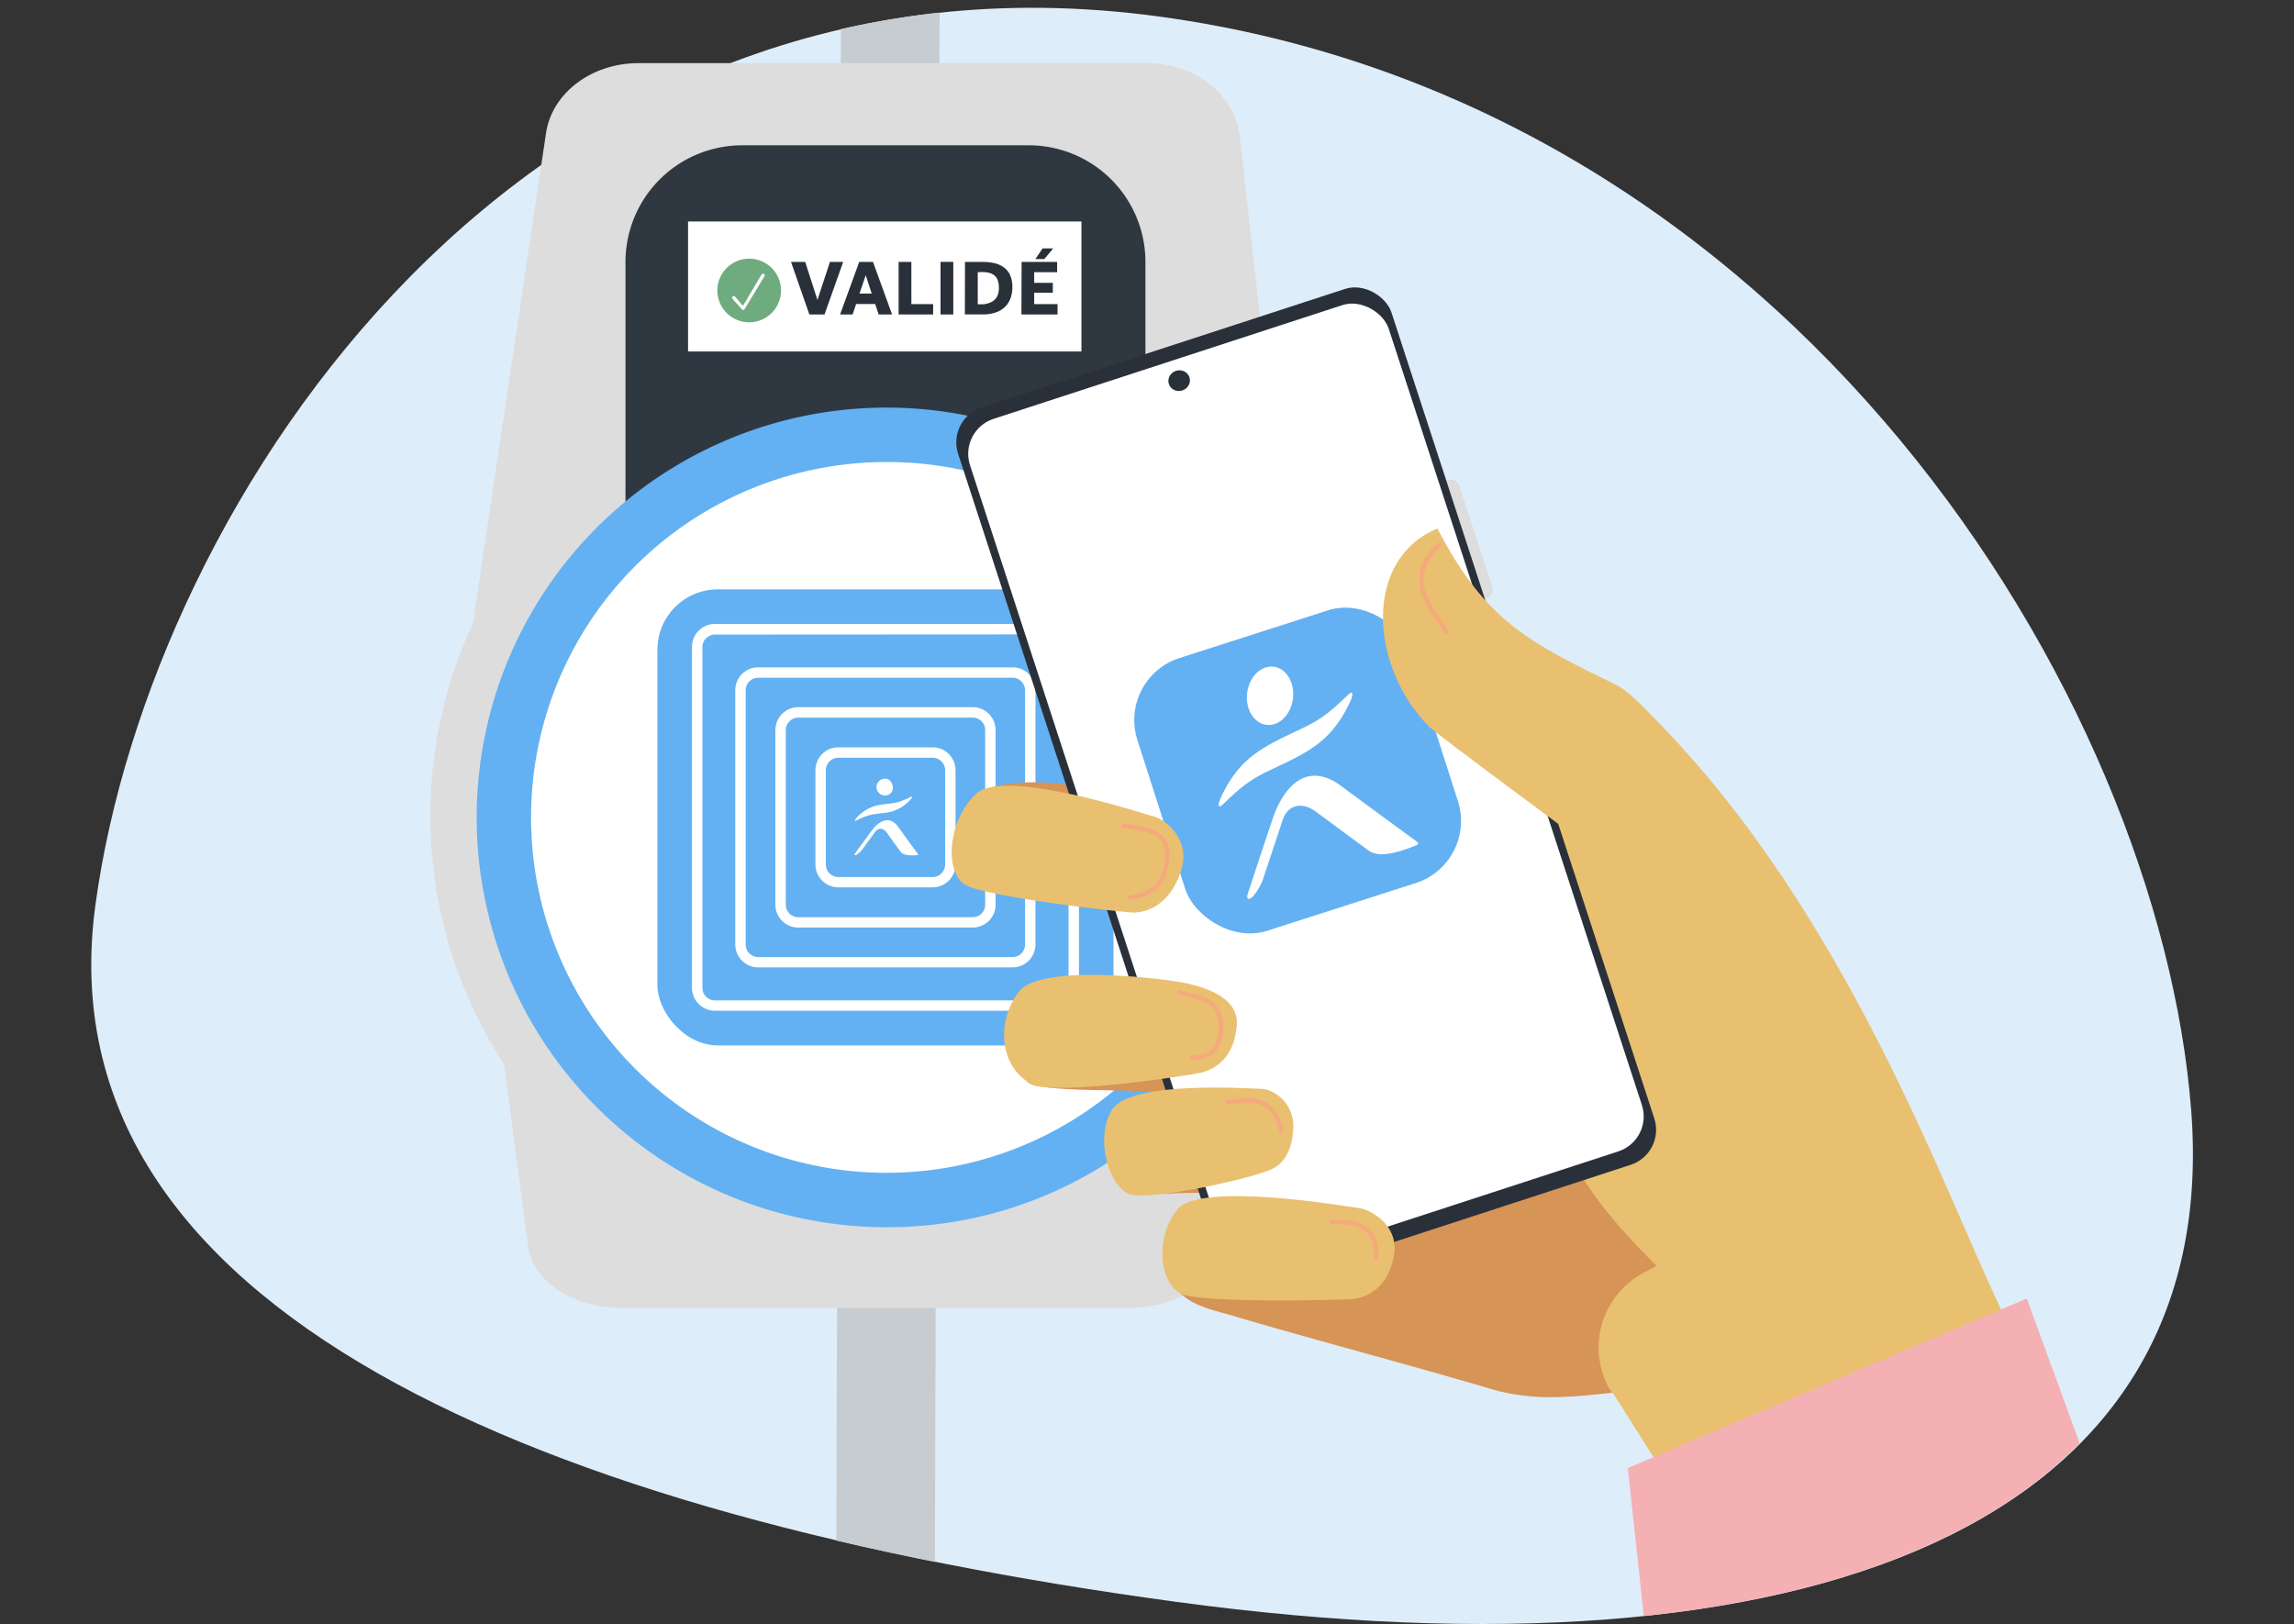 <?xml version="1.0" encoding="utf-8"?>
<svg xmlns="http://www.w3.org/2000/svg" xmlns:xlink="http://www.w3.org/1999/xlink" viewBox="0 0 500 354.07">
  <rect x="0" y="0" width="500" height="354.07" fill="#333333" stroke="none"/>
  <defs>
    <style>.cls-1,.cls-17{fill:none;}.cls-2{isolation:isolate;}.cls-3{fill:#deedfa;}.cls-4{clip-path:url(#clip-path);}.cls-5{fill:#c7ccd0;}.cls-6{fill:#ddd;}.cls-7{fill:#2f3841;}.cls-8{fill:#fff;}.cls-9{fill:#63b1f2;}.cls-10{fill:#29303a;}.cls-11{opacity:0.76;}.cls-12{fill:#419057;}.cls-13{fill:#e9c070;}.cls-14{fill:#e8a689;}.cls-15{fill:#d69456;}.cls-16{fill:#f5b0b4;}.cls-17{stroke:#f5aa7c;stroke-linecap:round;stroke-linejoin:round;mix-blend-mode:multiply;}.cls-18{clip-path:url(#clip-path-2);}</style>
    <clipPath id="clip-path">
      <path class="cls-1" d="M477.41,242c7,90.15-83.14,125.89-221.17,107.19S8.64,285.66,20.61,197.32c6.54-48.22,55.17-91.52,79.77-147.57,26.37-60,46.47-33.54,75.46-41.53C199,1.85,224.54-.19,252.38,3.58,390.41,22.29,470.42,151.83,477.41,242Z"/>
    </clipPath>
    <clipPath id="clip-path-2">
      <path class="cls-1" d="M977.07,212.13c17,91.32-58.51,140.42-183,140.42S567.24,321.9,567.24,229.8,623.66.45,748.12.45,960.05,120.81,977.07,212.13Z"/>
    </clipPath>
  </defs>
  <g class="cls-2">
    <g id="Calque_1" data-name="Calque 1">
      <path class="cls-3" d="M477.59,242c7,90.15-83.14,125.89-221.17,107.18S8.82,285.67,20.79,197.32,114.52-15.12,252.55,3.59,470.59,151.84,477.59,242Z"/>
      <g class="cls-4">
        <polygon class="cls-5" points="203.75 346.35 182.25 346.35 183.63 -105.6 205.13 -105.6 203.75 346.35"/>
        <path class="cls-6" d="M246.16,285.11H135.39c-10.5,0-19.28-5.83-20.29-13.47L101.9,171.42H284L266.37,272.11C265.07,279.54,256.41,285.11,246.16,285.11Z"/>
        <path class="cls-6" d="M139.16,13.76H249.93c10.5,0,19.28,6.87,20.29,15.88l13.2,118.26H101.28L119,29.09C120.25,20.32,128.91,13.76,139.16,13.76Z"/>
        <circle class="cls-6" cx="193.22" cy="177.81" r="99.43"/>
        <path class="cls-7" d="M161.76,31.67h62.46a25.44,25.44,0,0,1,25.44,25.44v68.61a0,0,0,0,1,0,0H136.33a0,0,0,0,1,0,0V57.11a25.44,25.44,0,0,1,25.44-25.44Z"/>
        <rect class="cls-8" x="149.97" y="48.28" width="85.74" height="28.33"/>
        <circle class="cls-8" cx="193.22" cy="178.17" r="83.4"/>
        <path class="cls-9" d="M193.22,267.51a89.33,89.33,0,1,1,63.17-26.16A88.76,88.76,0,0,1,193.22,267.51Zm0-166.8A77.47,77.47,0,1,0,248,123.4,77,77,0,0,0,193.22,100.71Z"/>
        <rect class="cls-9" x="143.29" y="128.47" width="99.41" height="99.41" rx="13.17"/>
        <path class="cls-8" d="M230.17,220.32H155.83a5,5,0,0,1-5-5V141a5,5,0,0,1,5-5h74.34a5,5,0,0,1,5,5v74.34A5,5,0,0,1,230.17,220.32Zm-74.34-82A2.73,2.73,0,0,0,153.1,141v74.34a2.73,2.73,0,0,0,2.73,2.73h74.34a2.73,2.73,0,0,0,2.73-2.73V141a2.73,2.73,0,0,0-2.73-2.72Z"/>
        <path class="cls-8" d="M220.69,210.87H165.26a5,5,0,0,1-5-5V150.46a5,5,0,0,1,5-5h55.43a5,5,0,0,1,5,5v55.43A5,5,0,0,1,220.69,210.87Zm-55.43-63.14a2.73,2.73,0,0,0-2.73,2.73v55.43a2.73,2.73,0,0,0,2.73,2.73h55.43a2.73,2.73,0,0,0,2.73-2.73V150.46a2.74,2.74,0,0,0-2.73-2.73Z"/>
        <path class="cls-8" d="M212,202.19H174a5,5,0,0,1-5-5V159.15a5,5,0,0,1,5-5H212a5,5,0,0,1,5,5v38.06A5,5,0,0,1,212,202.19ZM174,156.42a2.73,2.73,0,0,0-2.73,2.73v38.06a2.73,2.73,0,0,0,2.73,2.73H212a2.73,2.73,0,0,0,2.73-2.73V159.15a2.73,2.73,0,0,0-2.73-2.73Z"/>
        <path class="cls-8" d="M203.27,193.42H182.73a5,5,0,0,1-5-5V167.9a5,5,0,0,1,5-5h20.54a5,5,0,0,1,5,5v20.54A5,5,0,0,1,203.27,193.42Zm-20.54-28.25A2.74,2.74,0,0,0,180,167.9v20.54a2.73,2.73,0,0,0,2.73,2.73h20.54a2.73,2.73,0,0,0,2.73-2.73V167.9a2.74,2.74,0,0,0-2.73-2.73Z"/>
        <path class="cls-8" d="M194.31,172.71a1.83,1.83,0,1,1-.66-2.8,2.06,2.06,0,0,1,.66,2.8"/>
        <path class="cls-8" d="M195.78,180.25c-1.91-2.64-4.23-1.29-5.8.83-1.23,1.67-2.28,3.12-3.58,4.89-.3.41-.07.56.35.31a4.11,4.11,0,0,0,1.22-1.16c.54-.73,1.87-2.55,2.71-3.71s1.87-.93,2.64.14c.9,1.24,2,2.79,3,4.13.68.93,2.73.79,3.63.73.16,0,.21-.13.13-.24C199.5,185.4,197.54,182.7,195.78,180.25Z"/>
        <path class="cls-8" d="M198.32,173.8c-2.67,1.34-3.5,1.21-5.75,1.55a8.72,8.72,0,0,0-5.81,2.85c-.47.5-.68.94.06.57,2.67-1.35,3.5-1.22,5.75-1.55a8.76,8.76,0,0,0,5.81-2.85C198.84,173.87,199.05,173.43,198.32,173.8Z"/>
        <path class="cls-10" d="M179.71,68.55h-3.3l-4-11.46h3.09l2.67,8.29,2.72-8.29h2.89Z"/>
        <path class="cls-10" d="M187.28,57.09h3l4.16,11.46h-2.93l-.76-2.29h-4.15l-.76,2.29h-2.74Zm.06,6.9H190l-1.31-4Z"/>
        <path class="cls-10" d="M195.86,57.09h2.78v9.2h4.75v2.26h-7.53Z"/>
        <path class="cls-10" d="M205,57.08h2.78V68.55H205Z"/>
        <path class="cls-10" d="M210.33,57.09h3.85a11.35,11.35,0,0,1,2.53.27,5.74,5.74,0,0,1,2.06.9,4.32,4.32,0,0,1,1.38,1.68,6.18,6.18,0,0,1,.5,2.62,6.85,6.85,0,0,1-.45,2.59A5,5,0,0,1,218.93,67a5.4,5.4,0,0,1-2,1.14,8.29,8.29,0,0,1-2.57.4h-4.06Zm2.78,2.25v7h.94A5,5,0,0,0,215.7,66a3,3,0,0,0,1.14-.71,2.9,2.9,0,0,0,.67-1.09,4.55,4.55,0,0,0,.21-1.42,5.1,5.1,0,0,0-.23-1.62,2.42,2.42,0,0,0-.69-1.07,2.82,2.82,0,0,0-1.18-.61,7,7,0,0,0-1.69-.18Z"/>
        <path class="cls-10" d="M222.67,57.09h7.74v2.25h-5v2.31h4.06v2.16h-4.06v2.48h5.09v2.26h-7.87Zm3-.62,1.57-2.32h2.31l-1.93,2.32Z"/>
        <g class="cls-11">
          <circle class="cls-12" cx="163.29" cy="63.32" r="6.94"/>
        </g>
        <path class="cls-8" d="M162,67.59a.35.35,0,0,1-.27-.13l-2.06-2.32a.36.36,0,1,1,.54-.48l1.73,2L166,59.83a.37.37,0,0,1,.5-.12.36.36,0,0,1,.12.5l-4.34,7.2a.35.35,0,0,1-.28.17Z"/>
        <path class="cls-13" d="M318.48,242s18.5,45.51,33,61.53L363,321.72l94.25,12.09s-65.27-32.07-71.62-46c-7.35-16.13-74.94-60.38-67.17-45.78"/>
        <path class="cls-14" d="M358.44,193.48l-18.77-35.29s-21,2.31-10.22,9.47c11.89,7.92,12.94,18.54,11.36,31C339.51,208.84,358.44,193.48,358.44,193.48Z"/>
        <path class="cls-15" d="M226.18,236.75c14.91,2.38,35.71-2.08,40.89,8.86,4.05,8.57-4.91-23.13-4.91-23.13l-36.6,4.7S219.37,235.66,226.18,236.75Z"/>
        <path class="cls-15" d="M340.71,184A168.38,168.38,0,0,1,281,181.78c-14.82-3.37-70.69-21.76-71-2.78-.18,12.23,61.89,19.56,62.05,32.84.07,6.15-22.34-.13-19.72,8.29,2.94,9.42,27.15,33.69,30.11,41.46C285.13,268.5,254,272.82,254,273c.36,11.09,8.3,11.88,15.15,13.94,13.79,4.14,41.73,11.59,55.52,15.74,9.2,2.77,17.31,1.91,25.9,1l.9-.1-.86-1.15a18.48,18.48,0,0,1,7.64-25l28.48-15.15,7.35-45.69S356.48,189,356.18,188.94Z"/>
        <path class="cls-13" d="M436.16,285.43c4.76,9.87-8,11.48,7.31,17.12l-31.9,13.27s-54.06-35.37-67.94-61.47c-12.59-23.68-18-51.9-7-70.58,2.22-3.8,16.49-20.15,16.49-20.15s3.13-11.41,7.27-7.24C402.63,199,423.64,259.44,436.16,285.43Z"/>
        <polygon class="cls-16" points="354.79 320.01 441.76 283.05 507.04 461.87 372.47 483.06 354.79 320.01"/>
        <path class="cls-15" d="M253.43,260.27l30-11.17s12,20.63-.74,14.59c-10.66-5.05-29.22-3.42-29.22-3.42"/>
        <path class="cls-6" d="M306.64,115.77h27.19a0,0,0,0,1,0,0v.57a2,2,0,0,1-2,2H308.65a2,2,0,0,1-2-2v-.57A0,0,0,0,1,306.64,115.77Z" transform="matrix(-0.31, -0.95, 0.95, -0.31, 308.52, 457.83)"/>
        <path class="cls-6" d="M321.22,144.28h16.71a0,0,0,0,1,0,0v.56a2,2,0,0,1-2,2H323.17a2,2,0,0,1-2-2v-.56A0,0,0,0,1,321.22,144.28Z" transform="translate(293.7 504.02) rotate(-108.11)"/>
        <rect class="cls-10" x="235.03" y="70.94" width="99.35" height="200.82" rx="8.02" transform="translate(-39.1 96.71) rotate(-18.06)"/>
        <rect class="cls-8" x="236.65" y="74.12" width="95.99" height="194.03" rx="8.02" transform="translate(-39.03 96.68) rotate(-18.06)"/>
        <ellipse class="cls-10" cx="257.01" cy="82.97" rx="2.36" ry="2.25" transform="translate(-13.06 83.77) rotate(-18.06)"/>
        <rect class="cls-9" x="251.61" y="136.75" width="62.45" height="62.45" rx="14.21" transform="translate(-37.81 94.49) rotate(-17.8)"/>
        <path class="cls-8" d="M281.81,152.29c-.44,3.49-3,6.06-5.78,5.71s-4.63-3.45-4.2-6.95,3-6.06,5.78-5.72,4.63,3.46,4.2,7"/>
        <path class="cls-8" d="M292.24,171.28c-7.39-5.46-12.48.17-14.86,7.23-1.88,5.55-3.45,10.37-5.4,16.25-.45,1.36.3,1.55,1.21.52a11.79,11.79,0,0,0,2.27-4.17c.81-2.43,2.83-8.47,4.08-12.3,1.13-3.43,4.23-4.11,7.23-1.91,3.48,2.55,7.78,5.77,11.58,8.53,2.62,1.92,8-.24,10.37-1.18.43-.17.45-.53.16-.75C306.7,181.91,299.11,176.36,292.24,171.28Z"/>
        <path class="cls-8" d="M293.51,151.74c-6,5.92-8.37,6.29-14.12,9.14s-9.85,5.68-13.16,12.67c-.82,1.75-1,3.11.65,1.48,6-5.92,8.37-6.29,14.12-9.14s9.85-5.68,13.16-12.67C295,151.47,295.16,150.11,293.51,151.74Z"/>
        <path class="cls-13" d="M349.64,187s-36.4-26.85-38.14-28.6c-13.06-13.16-14.38-36.55,1.81-43.19,10.39,20.07,19.78,24.74,38.95,34.08C358,152.1,370,167.87,375,173.52Z"/>
        <path class="cls-13" d="M242.39,241.89c4-6.45,30.16-4.58,32.59-4.54,2.13,0,7.34,2.68,6.89,9-.55,7.92-5.19,8.72-6.79,9.28-5.45,1.92-24.1,5.93-28.62,4.75S238.41,248.33,242.39,241.89Z"/>
        <path class="cls-13" d="M256.73,263.54c5.2-6,36.53-.58,39.44-.22,2.55.32,8.64,3.69,7.7,10-1.18,7.91-6.54,9.47-8.51,9.79s-32,.92-37.35-.87S251.53,269.51,256.73,263.54Z"/>
        <path class="cls-13" d="M212.79,173c6.22-5.62,36.12,4.28,38.92,5.06,2.46.68,7.84,5.06,5.75,11.62-2.61,8.23-8.18,9.17-10.18,9.24s-31.72-3.32-36.67-5.93S206.56,178.67,212.79,173Z"/>
        <path class="cls-13" d="M222.23,216c5-6.11,32.72-2.55,36.56-1.62,2.5.6,11.16,2.53,10.79,8.89-.47,8-5.67,10-7.6,10.51s-32.34,5.26-37.28,2.48C217.43,232.15,217.33,222,222.23,216Z"/>
        <path class="cls-17" d="M313.65,118.78c-7.67,7.11-2.07,13.32,1.72,19.07"/>
        <path class="cls-17" d="M259.73,230.61c2.7-.05,5.55-1,6.15-4.45,1.43-8.25-4.24-8.71-8.74-9.82"/>
        <path class="cls-17" d="M279.29,246.51c-1.65-7.88-7.33-6.89-11.72-6.22"/>
        <path class="cls-17" d="M300,274.14c.13-7.84-5.38-7.75-9.62-7.77"/>
        <path class="cls-17" d="M246.39,195.58c3.08-.34,6.42-1.65,7.47-5.56,2.47-9.29-3.93-9.22-8.94-10"/>
      </g>
      <g class="cls-18">
        <polygon class="cls-13" points="540.11 113.68 497 94.65 529.69 21.38 585.15 63.18 540.11 113.68"/>
        <polygon class="cls-16" points="581.98 44.2 540.4 122.2 490.54 101.82 530.32 10.27 581.98 44.2"/>
      </g>
    </g>
  </g>
</svg>